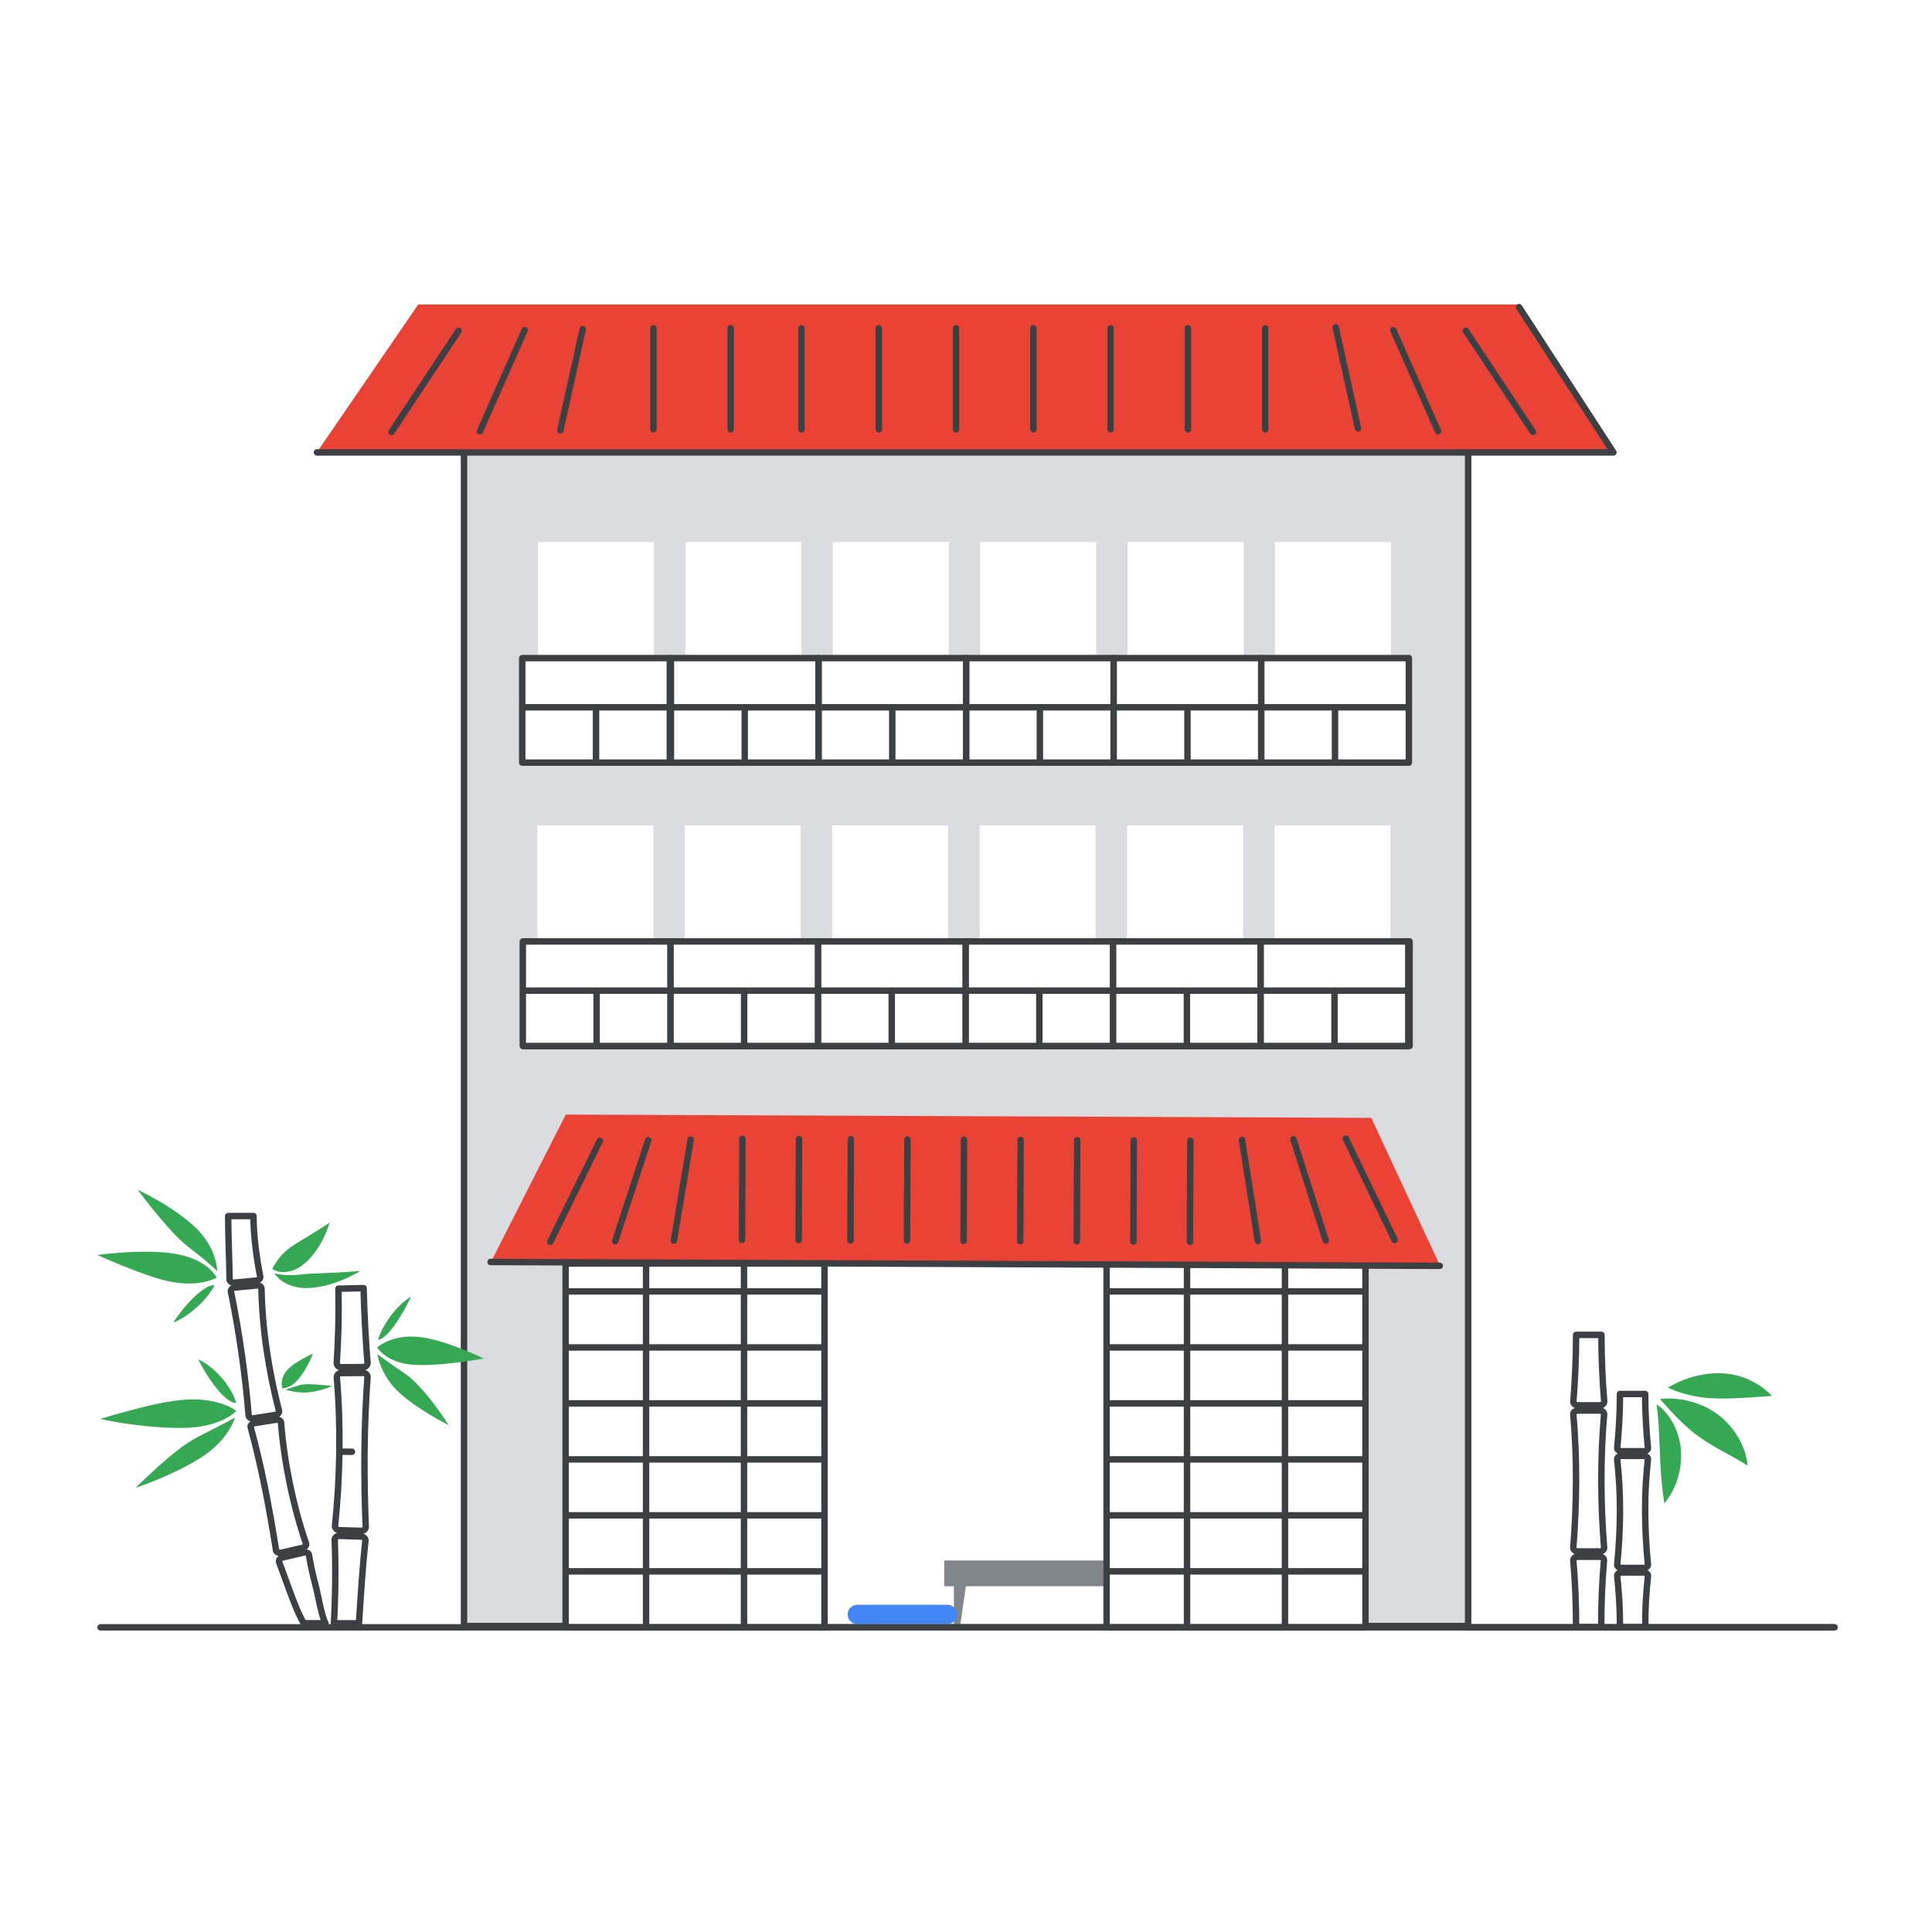 <?xml version="1.0" encoding="utf-8"?>
<!-- Generator: Adobe Illustrator 24.0.0, SVG Export Plug-In . SVG Version: 6.00 Build 0)  -->
<svg version="1.1" xmlns="http://www.w3.org/2000/svg" xmlns:xlink="http://www.w3.org/1999/xlink" x="0px" y="0px"
	 viewBox="0 0 300 300" style="enable-background:new 0 0 300 300;" xml:space="preserve">
<style type="text/css">
	.st0{fill-rule:evenodd;clip-rule:evenodd;fill:#FFFFFF;}
	.st1{fill:#FFFFFF;stroke:#3C4043;stroke-linecap:round;stroke-linejoin:round;stroke-miterlimit:10;}
	.st2{fill:#34A853;}
	.st3{fill-rule:evenodd;clip-rule:evenodd;fill:#FBBC04;}
	
		.st4{fill-rule:evenodd;clip-rule:evenodd;fill:none;stroke:#3C4043;stroke-linecap:round;stroke-linejoin:round;stroke-miterlimit:10;}
	
		.st5{fill-rule:evenodd;clip-rule:evenodd;fill:#FFFFFF;stroke:#3C4043;stroke-linecap:round;stroke-linejoin:round;stroke-miterlimit:10;}
	.st6{fill-rule:evenodd;clip-rule:evenodd;fill:#D2E3FC;}
	.st7{fill:#D2E3FC;}
	.st8{fill:#EA4335;}
	.st9{fill:none;stroke:#3C4043;stroke-linecap:round;stroke-linejoin:round;stroke-miterlimit:10;}
	.st10{fill:#FFFFFF;}
	.st11{fill:#D2E3FC;stroke:#D2E3FC;stroke-linecap:round;stroke-linejoin:round;stroke-miterlimit:10;}
	.st12{fill:#4285F4;}
	.st13{fill:#E8EAED;}
	.st14{fill:#FBBC04;}
	.st15{clip-path:url(#SVGID_2_);fill:none;stroke:#3C4043;stroke-linecap:round;stroke-linejoin:round;stroke-miterlimit:10;}
	.st16{clip-path:url(#SVGID_4_);fill:#FFFFFF;stroke:#3C4043;stroke-linecap:round;stroke-linejoin:round;stroke-miterlimit:10;}
	.st17{fill:#3C4043;}
	.st18{fill:#B31412;}
	.st19{clip-path:url(#SVGID_6_);fill:#EA4335;}
	.st20{clip-path:url(#SVGID_8_);fill:#EA4335;}
	.st21{clip-path:url(#SVGID_10_);fill:#EA4335;}
	.st22{clip-path:url(#SVGID_12_);}
	.st23{opacity:0.49;}
	.st24{clip-path:url(#SVGID_14_);}
	.st25{fill:#80868B;}
	.st26{fill:#4F5F8A;}
	.st27{fill:#221F20;}
	.st28{fill:#FFFFFF;stroke:#FFFFFF;stroke-linecap:round;stroke-linejoin:round;stroke-miterlimit:10;}
	.st29{fill:#B3642E;}
	.st30{fill:none;stroke:#EA4335;stroke-miterlimit:10;}
	.st31{fill:none;stroke:#FFFFFF;stroke-miterlimit:10;}
	.st32{fill:#F1F3F4;}
	.st33{fill:none;stroke:#3C4043;stroke-miterlimit:10;}
	.st34{fill:#DADCE0;stroke:#3C4043;stroke-miterlimit:10;}
	.st35{fill:none;}
	.st36{fill:#FAD2CF;}
	.st37{fill:none;stroke:#000000;stroke-miterlimit:10;}
	.st38{fill:#AECBFA;}
	.st39{fill:#F8BB16;}
	.st40{fill:#FDD663;}
	.st41{fill:#3C4043;stroke:#3C4043;stroke-linecap:round;stroke-linejoin:round;stroke-miterlimit:10;}
</style>
<g id="_x30_1_x5F_hero_image_that_includes_Google_Maps_for_Hotels">
</g>
<g id="_x30_2_x5F_16_icons_for_each_of_these_lodging_categories">
	<rect x="-11.5" y="-8" class="st0" width="316" height="316"/>
	<g>
		<rect x="72.05" y="59.77" class="st34" width="155.92" height="192.72"/>
		<rect x="89.12" y="191.31" class="st10" width="121.17" height="60"/>
		<rect x="90.79" y="191.31" class="st10" width="121.34" height="60.88"/>
		<polygon class="st25" points="149.12,252.31 148.12,252.31 148.12,245.31 150.12,245.31 		"/>
		<path class="st1" d="M36.39,199.17l3.39-0.32c0.38-0.04,0.66-0.34,0.63-0.58c-0.59-3.1-1.04-6.32-1.05-9.44h-3.93
			c0.01,3.38,0.18,6.64,0.22,9.88C35.67,198.96,36,199.21,36.39,199.17z"/>
		<path class="st1" d="M42.75,219.71c0.38-0.06,0.63-0.38,0.58-0.61c-0.8-3.09-1.45-6.26-1.92-9.46h0c-0.47-3.21-0.75-6.43-0.81-9.6
			c-0.02-0.24-0.36-0.48-0.73-0.44l-3.4,0.33c-0.38,0.04-0.66,0.35-0.62,0.59c0.65,3.16,1.21,6.39,1.67,9.63l0,0
			c0.47,3.23,0.83,6.49,1.09,9.68c0.03,0.25,0.39,0.47,0.76,0.41L42.75,219.71z"/>
		<path class="st1" d="M43.67,241.11l3.32-0.76c0.37-0.09,0.6-0.42,0.54-0.65c-1.04-3-1.87-6.13-2.53-9.3l0,0
			c-0.65-3.18-1.12-6.38-1.37-9.55c-0.03-0.24-0.37-0.46-0.76-0.4l-3.36,0.53c-0.39,0.06-0.65,0.38-0.59,0.61
			c0.85,3.11,1.59,6.3,2.24,9.52h0c0.64,3.21,1.2,6.44,1.71,9.64C42.93,241,43.3,241.2,43.67,241.11z"/>
		<path class="st1" d="M47.97,241.41c-0.05-0.23-0.43-0.42-0.79-0.34l-3.32,0.78c-0.37,0.09-0.59,0.43-0.53,0.66l1.7,4.67
			c0.62,1.59,1.15,3.14,2.13,4.88h3.39c-0.65-1.12-1.17-4.55-1.59-6.03C48.55,244.52,48.22,242.96,47.97,241.41z"/>
		<path class="st1" d="M52.29,211.68c-0.01,0.29,0.3,0.62,0.7,0.62l3.41-0.02c0.38,0,0.69-0.34,0.67-0.63
			c-0.31-3.82-0.51-7.73-0.61-11.63l-3.91,0.09C52.63,204,52.54,207.88,52.29,211.68z"/>
		<path class="st1" d="M56.4,213.19l-3.41,0.02c-0.39,0-0.71,0.33-0.69,0.62c0.32,3.8,0.45,7.69,0.4,11.58l1.95,0.02l-1.95-0.02
			c-0.06,3.89-0.28,7.76-0.68,11.56c-0.01,0.28,0.28,0.63,0.67,0.64l3.4,0.1c0.39,0.01,0.7-0.32,0.7-0.61
			c-0.15-3.83-0.23-7.74-0.19-11.64h0c0.04-3.91,0.19-7.81,0.47-11.64C57.09,213.51,56.78,213.18,56.4,213.19z"/>
		<path class="st1" d="M56.07,238.59l-3.4-0.1c-0.39-0.01-0.7,0.31-0.7,0.59c0.16,3.8,0.12,9.12-0.13,12.99h3.9
			c0.25-3.92,0.57-9.02,1.01-12.84C56.76,238.94,56.46,238.6,56.07,238.59z"/>
		<path class="st2" d="M62.84,213.27c-3.1-2.1-4.23-3.01-4.23-3.01c-0.01,0,0.42,3.28,3.4,6c2.97,2.71,7.66,5.03,7.64,5.03
			C69.67,221.29,65.98,215.38,62.84,213.27z"/>
		<path class="st2" d="M64.06,211.91c4.14,0.33,11.03-0.98,11.05-0.95c0-0.02-6.16-3.04-10.3-3.38c-4.14-0.34-6.23,1.65-6.24,1.65
			C58.56,209.24,59.91,211.57,64.06,211.91z"/>
		<path class="st2" d="M60.97,206.18c1.61-2.1,2.84-4.81,2.84-4.81c0,0-1.4,0.68-3.01,2.78c-1.61,2.1-2.1,3.86-2.1,3.86
			C58.7,208,59.35,208.27,60.97,206.18z"/>
		<path class="st2" d="M24.43,227.85c-1.91,1.73-3.37,3.17-3.37,3.17c0,0,1.69-0.54,3.81-1.45c2.12-0.9,4.73-2.15,6.73-3.5
			c4.01-2.7,4.88-5.96,4.89-5.96c0,0-1.52,0.88-5.67,2.96C28.73,224.12,26.35,226.12,24.43,227.85z"/>
		<path class="st2" d="M28.88,217.33c-2.65,0.15-5.97,0.96-8.63,1.67c-2.66,0.71-4.66,1.32-4.66,1.32c0,0,2.07,0.5,4.87,0.86
			c2.81,0.38,6.29,0.66,8.95,0.51c5.3-0.31,7.27-2.6,7.28-2.6C36.7,219.08,34.2,217.02,28.88,217.33z"/>
		<path class="st2" d="M30.79,211.08c0,0,1.3,2.74,3.16,4.88c1.86,2.13,2.71,1.88,2.72,1.88c0,0-0.4-1.79-2.27-3.93
			C32.52,211.78,30.79,211.08,30.79,211.08z"/>
		<path class="st2" d="M46.54,215.08c-1.56,0.43-2.17,0.74-2.17,0.72c0,0.01,1.59,0.51,3.26,0.42c0.84-0.06,1.77-0.25,2.56-0.49
			c0.79-0.25,1.4-0.53,1.4-0.53l-1.96-0.17C48.56,214.94,47.33,214.86,46.54,215.08z"/>
		<path class="st2" d="M44.61,212.73c-0.65,0.74-0.86,1.49-0.87,2.02c-0.02,0.53,0.13,0.85,0.12,0.85c0.03-0.01,1.28-0.04,2.37-1.33
			c0.57-0.66,1.22-1.68,1.67-2.54c0.46-0.86,0.68-1.55,0.68-1.55c0,0-0.64,0.31-1.48,0.75C46.29,211.39,45.24,212,44.61,212.73z"/>
		<path class="st2" d="M29.24,193.61c3.39,2.61,4.47,3.77,4.49,3.76c-0.02,0.01,0.05-3.37-3.23-6.61c-1.64-1.62-3.93-3.16-5.81-4.25
			c-1.88-1.09-3.3-1.76-3.3-1.76c0,0,1.12,1.55,2.69,3.44C25.62,190.07,27.53,192.31,29.24,193.61z"/>
		<path class="st2" d="M26.51,199.02c4.5,0.9,7.14-0.61,7.14-0.62c0,0.02-1.17-2.64-5.92-3.61c-4.77-1-12.61,0.08-12.61,0.08
			c0,0,1.76,0.81,4.05,1.73C21.47,197.52,24.25,198.58,26.51,199.02z"/>
		<path class="st2" d="M30.57,201.01c-2.06,1.81-3.67,4.36-3.67,4.36c0,0,1.53-0.49,3.57-2.3c2.05-1.81,2.85-3.46,2.84-3.47
			C33.33,199.61,32.64,199.2,30.57,201.01z"/>
		<path class="st2" d="M43.54,197.91c-0.67-0.1-0.93-0.2-0.93-0.2c0-0.01,0.3,0.56,1.12,1.16c0.81,0.6,2.22,1.2,4.09,1.14
			c1.87-0.05,3.97-0.66,5.52-1.33c1.57-0.66,2.63-1.34,2.63-1.34c0,0-1.55,0.15-3.43,0.25c-1.9,0.12-4.12,0.12-5.69,0.29
			C45.28,198.08,44.2,198,43.54,197.91z"/>
		<path class="st2" d="M43.47,197.49c0.81,0.13,2.09-0.02,3.4-0.97c1.32-0.94,2.54-2.62,3.26-4.05c0.73-1.44,1.03-2.6,1.04-2.6
			c0,0-1.01,0.68-2.3,1.47c-1.28,0.81-2.84,1.66-3.89,2.43c-1.04,0.78-1.64,1.55-2.06,2.17c-0.41,0.61-0.65,1.08-0.65,1.08
			C42.28,197.01,42.65,197.36,43.47,197.49z"/>
		<g>
			<path class="st1" d="M244.74,207.28c-0.01,3.49-0.16,6.97-0.43,10.38c-0.01,0.26,0.3,0.56,0.69,0.56h3.41
				c0.39,0,0.7-0.3,0.69-0.56c-0.28-3.41-0.43-6.9-0.43-10.38H244.74z"/>
			<path class="st1" d="M248.4,219.03h-3.41c-0.39,0-0.7,0.3-0.69,0.55c0.3,3.41,0.44,6.9,0.43,10.39h0
				c-0.01,3.48-0.16,6.97-0.43,10.38c-0.01,0.26,0.3,0.56,0.69,0.56h3.41c0.39,0,0.7-0.3,0.69-0.56c-0.28-3.41-0.43-6.9-0.43-10.38
				h0c-0.01-3.49,0.13-6.98,0.43-10.39C249.1,219.33,248.79,219.03,248.4,219.03z"/>
			<path class="st1" d="M248.4,241.73h-3.41c-0.39,0-0.7,0.29-0.69,0.55c0.3,3.41,0.44,6.9,0.43,10.39h3.91
				c-0.01-3.49,0.13-6.98,0.43-10.39C249.1,242.02,248.79,241.73,248.4,241.73z"/>
			<path class="st1" d="M251.55,216.46c-0.01,3.08-0.15,5.38-0.43,8.4c-0.01,0.23,0.29,0.49,0.68,0.49h3.41
				c0.39,0,0.69-0.26,0.68-0.49c-0.28-3.02-0.42-5.32-0.43-8.4H251.55z"/>
			<path class="st1" d="M255.21,226.07h-3.41c-0.39,0-0.69,0.26-0.68,0.49c0.29,3.02,0.43,4.93,0.43,8.01h0
				c-0.01,3.09-0.15,5.38-0.43,8.4c-0.01,0.24,0.29,0.5,0.68,0.5h3.41c0.39,0,0.69-0.26,0.68-0.5c-0.28-3.02-0.42-5.31-0.43-8.4h0
				c-0.01-3.08,0.13-4.99,0.43-8.01C255.91,226.33,255.6,226.07,255.21,226.07z"/>
			<path class="st1" d="M255.21,244.17h-3.41c-0.39,0-0.69,0.26-0.68,0.49c0.29,3.02,0.43,4.92,0.43,8.01h3.92
				c-0.01-3.09,0.13-4.99,0.43-8.01C255.91,244.43,255.6,244.17,255.21,244.17z"/>
			<path class="st2" d="M258.87,219.6c-0.88-1.09-1.65-1.53-1.64-1.54c-0.01,0,0.2,1.36,0.32,3.23c0.13,1.87,0.18,4.26,0.29,6.38
				c0.12,2.14,0.3,3.62,0.42,4.53c0.12,0.91,0.18,1.23,0.18,1.23c-0.01,0,0.84-0.9,1.56-2.5c0.73-1.59,1.25-3.92,0.97-6.22
				C260.69,222.42,259.73,220.67,258.87,219.6z"/>
			<path class="st2" d="M266.71,219.62c-2.02-1.5-4.33-2.16-6.06-2.37c-1.74-0.21-2.89,0.01-2.88,0c0,0,0.71,0.82,1.75,1.95
				c1.06,1.12,2.45,2.55,4.22,3.84c1.77,1.28,3.64,2.25,5.11,3.06c1.47,0.8,2.52,1.48,2.52,1.48c-0.01,0.01-0.03-1.2-0.69-2.83
				C270.03,223.13,268.74,221.11,266.71,219.62z"/>
			<path class="st2" d="M267.86,213.28c-2.31-0.21-4.6,0.3-6.22,0.92c-1.64,0.6-2.64,1.28-2.64,1.27c0,0,0.71,0.37,1.88,0.75
				c1.19,0.38,2.82,0.78,4.95,0.9c2.13,0.12,4.4-0.04,6.2-0.14c1.79-0.12,3.09-0.22,3.09-0.22
				C275.16,216.76,272.51,213.66,267.86,213.28z"/>
		</g>
		<polygon class="st8" points="235.8,47.31 64.95,47.31 49.22,70.25 250.53,70.25 		"/>
		<polygon class="st8" points="235.8,47.31 64.95,47.31 49.22,70.25 250.53,70.25 		"/>
		<polygon class="st8" points="235.87,47.31 65.02,47.31 49.29,70.25 250.6,70.25 		"/>
		<polyline class="st9" points="49.22,70.25 250.53,70.25 235.88,47.69 		"/>
		<g>
			<line class="st1" x1="101.46" y1="50.97" x2="101.46" y2="66.67"/>
		</g>
		<g>
			<line class="st1" x1="113.46" y1="50.97" x2="113.46" y2="66.67"/>
		</g>
		<g>
			<line class="st1" x1="124.46" y1="50.97" x2="124.46" y2="66.67"/>
		</g>
		<g>
			<line class="st1" x1="136.46" y1="50.97" x2="136.46" y2="66.67"/>
		</g>
		<g>
			<line class="st1" x1="148.46" y1="50.97" x2="148.46" y2="66.67"/>
		</g>
		<g>
			<line class="st1" x1="160.46" y1="50.97" x2="160.46" y2="66.67"/>
		</g>
		<g>
			<line class="st1" x1="172.46" y1="50.97" x2="172.46" y2="66.67"/>
		</g>
		<g>
			<line class="st1" x1="184.46" y1="50.97" x2="184.46" y2="66.67"/>
		</g>
		<g>
			<line class="st1" x1="196.46" y1="50.97" x2="196.46" y2="66.67"/>
		</g>
		<g>
			<line class="st1" x1="90.48" y1="51.12" x2="87.01" y2="66.82"/>
		</g>
		<g>
			<line class="st1" x1="81.47" y1="51.26" x2="74.53" y2="66.96"/>
		</g>
		<g>
			<line class="st1" x1="71.21" y1="51.37" x2="60.8" y2="67.07"/>
		</g>
		<g>
			<line class="st1" x1="207.4" y1="50.82" x2="210.87" y2="66.52"/>
		</g>
		<g>
			<line class="st1" x1="223.3" y1="66.96" x2="216.35" y2="51.26"/>
		</g>
		<g>
			<line class="st1" x1="238.03" y1="67.07" x2="227.62" y2="51.37"/>
		</g>
		<rect x="146.62" y="242.31" class="st25" width="28.5" height="4"/>
		<path class="st12" d="M133.12,249.19h14c0.83,0,1.5,0.67,1.5,1.5l0,0c0,0.83-0.67,1.5-1.5,1.5h-14c-0.83,0-1.5-0.67-1.5-1.5l0,0
			C131.62,249.86,132.3,249.19,133.12,249.19z"/>
		<g>
			<g>
				<rect x="87.83" y="196.19" class="st1" width="40.2" height="56.5"/>
				<g>
					<line class="st9" x1="100.32" y1="196.73" x2="100.32" y2="252.69"/>
					<line class="st9" x1="115.53" y1="196.73" x2="115.53" y2="252.69"/>
				</g>
				<line class="st9" x1="88.37" y1="235.3" x2="127.48" y2="235.3"/>
				<line class="st9" x1="88.37" y1="200.53" x2="127.48" y2="200.53"/>
				<line class="st9" x1="88.37" y1="196.19" x2="127.48" y2="196.19"/>
				<line class="st9" x1="88.37" y1="209.23" x2="127.48" y2="209.23"/>
				<line class="st9" x1="88.37" y1="217.92" x2="127.48" y2="217.92"/>
				<line class="st9" x1="88.37" y1="226.61" x2="127.48" y2="226.61"/>
				<line class="st9" x1="88.37" y1="244" x2="127.48" y2="244"/>
			</g>
			<g>
				<rect x="171.83" y="196.19" class="st1" width="40.2" height="56.5"/>
				<g>
					<line class="st9" x1="184.32" y1="196.73" x2="184.32" y2="252.69"/>
					<line class="st9" x1="199.53" y1="196.73" x2="199.53" y2="252.69"/>
				</g>
				<line class="st9" x1="172.37" y1="235.3" x2="211.48" y2="235.3"/>
				<line class="st9" x1="172.37" y1="200.53" x2="211.48" y2="200.53"/>
				<line class="st9" x1="172.37" y1="196.19" x2="211.48" y2="196.19"/>
				<line class="st9" x1="172.37" y1="209.23" x2="211.48" y2="209.23"/>
				<line class="st9" x1="172.37" y1="217.92" x2="211.48" y2="217.92"/>
				<line class="st9" x1="172.37" y1="226.61" x2="211.48" y2="226.61"/>
				<line class="st9" x1="172.37" y1="244" x2="211.48" y2="244"/>
			</g>
		</g>
		<g>
			<g>
				<g>
					<g>
						<rect x="150.12" y="146.19" class="st1" width="22.92" height="16.23"/>
						<line class="st9" x1="150.72" y1="153.83" x2="172.68" y2="153.83"/>
						<line class="st9" x1="161.58" y1="153.83" x2="161.58" y2="162.42"/>
					</g>
					<g>
						<rect x="173.04" y="146.19" class="st1" width="22.92" height="16.23"/>
						<line class="st9" x1="173.64" y1="153.83" x2="195.6" y2="153.83"/>
						<line class="st9" x1="184.5" y1="153.83" x2="184.5" y2="162.42"/>
					</g>
					<g>
						<rect x="195.96" y="146.19" class="st1" width="22.92" height="16.23"/>
						<line class="st9" x1="196.56" y1="153.83" x2="218.52" y2="153.83"/>
						<line class="st9" x1="207.42" y1="153.83" x2="207.42" y2="162.42"/>
					</g>
					<g>
						<rect x="127.21" y="146.19" class="st1" width="22.92" height="16.23"/>
						<line class="st9" x1="127.81" y1="153.83" x2="149.77" y2="153.83"/>
						<line class="st9" x1="138.67" y1="153.83" x2="138.67" y2="162.42"/>
					</g>
					<g>
						<rect x="104.29" y="146.19" class="st1" width="22.92" height="16.23"/>
						<line class="st9" x1="104.89" y1="153.83" x2="126.85" y2="153.83"/>
						<line class="st9" x1="115.75" y1="153.83" x2="115.75" y2="162.42"/>
					</g>
					<g>
						<rect x="81.38" y="146.19" class="st1" width="22.92" height="16.23"/>
						<line class="st9" x1="81.97" y1="153.83" x2="103.93" y2="153.83"/>
						<line class="st9" x1="92.83" y1="153.83" x2="92.83" y2="162.42"/>
					</g>
				</g>
			</g>
		</g>
		<line class="st9" x1="284.62" y1="252.69" x2="227.62" y2="252.69"/>
		<line class="st9" x1="284.88" y1="252.69" x2="15.62" y2="252.69"/>
		<g>
			<g>
				<rect x="83.53" y="84.17" class="st10" width="18.02" height="34.47"/>
				<rect x="106.42" y="84.17" class="st10" width="18.01" height="34.47"/>
				<rect x="129.31" y="84.17" class="st10" width="18.02" height="34.47"/>
				<rect x="152.2" y="84.17" class="st10" width="18.02" height="34.47"/>
				<rect x="175.09" y="84.17" class="st10" width="18.02" height="34.47"/>
				<rect x="197.98" y="84.17" class="st10" width="18.01" height="34.47"/>
			</g>
			<g>
				<g>
					<rect x="150.01" y="102.19" class="st1" width="22.92" height="16.23"/>
					<line class="st9" x1="150.61" y1="109.83" x2="172.57" y2="109.83"/>
					<line class="st9" x1="161.47" y1="109.83" x2="161.47" y2="118.42"/>
				</g>
				<g>
					<rect x="172.93" y="102.19" class="st1" width="22.92" height="16.23"/>
					<line class="st9" x1="173.53" y1="109.83" x2="195.49" y2="109.83"/>
					<line class="st9" x1="184.39" y1="109.83" x2="184.39" y2="118.42"/>
				</g>
				<g>
					<rect x="195.85" y="102.19" class="st1" width="22.92" height="16.23"/>
					<line class="st9" x1="196.44" y1="109.83" x2="218.4" y2="109.83"/>
					<line class="st9" x1="207.3" y1="109.83" x2="207.3" y2="118.42"/>
				</g>
				<g>
					<rect x="127.1" y="102.19" class="st1" width="22.92" height="16.23"/>
					<line class="st9" x1="127.69" y1="109.83" x2="149.65" y2="109.83"/>
					<line class="st9" x1="138.55" y1="109.83" x2="138.55" y2="118.42"/>
				</g>
				<g>
					<rect x="104.18" y="102.19" class="st1" width="22.92" height="16.23"/>
					<line class="st9" x1="104.78" y1="109.83" x2="126.74" y2="109.83"/>
					<line class="st9" x1="115.64" y1="109.83" x2="115.64" y2="118.42"/>
				</g>
				<g>
					<rect x="81.09" y="102.19" class="st1" width="22.92" height="16.23"/>
					<line class="st9" x1="81.69" y1="109.83" x2="103.65" y2="109.83"/>
					<line class="st9" x1="92.55" y1="109.83" x2="92.55" y2="118.42"/>
				</g>
			</g>
		</g>
		<g>
			<g>
				<rect x="83.44" y="128.17" class="st10" width="18.02" height="34.47"/>
				<rect x="106.33" y="128.17" class="st10" width="18.01" height="34.47"/>
				<rect x="129.22" y="128.17" class="st10" width="18.02" height="34.47"/>
				<rect x="152.12" y="128.17" class="st10" width="18.02" height="34.47"/>
				<rect x="175.01" y="128.17" class="st10" width="18.02" height="34.47"/>
				<rect x="197.9" y="128.17" class="st10" width="18.01" height="34.47"/>
			</g>
			<g>
				<g>
					<g>
						<g>
							<rect x="149.93" y="146.19" class="st1" width="22.92" height="16.23"/>
							<line class="st9" x1="150.52" y1="153.83" x2="172.49" y2="153.83"/>
							<line class="st9" x1="161.39" y1="153.83" x2="161.39" y2="162.42"/>
						</g>
						<g>
							<rect x="172.84" y="146.19" class="st1" width="22.92" height="16.23"/>
							<line class="st9" x1="173.44" y1="153.83" x2="195.4" y2="153.83"/>
							<line class="st9" x1="184.3" y1="153.83" x2="184.3" y2="162.42"/>
						</g>
						<g>
							<rect x="195.76" y="146.19" class="st1" width="22.92" height="16.23"/>
							<line class="st9" x1="196.36" y1="153.83" x2="218.32" y2="153.83"/>
							<line class="st9" x1="207.22" y1="153.83" x2="207.22" y2="162.42"/>
						</g>
						<g>
							<rect x="127.01" y="146.19" class="st1" width="22.92" height="16.23"/>
							<line class="st9" x1="127.61" y1="153.83" x2="149.57" y2="153.83"/>
							<line class="st9" x1="138.47" y1="153.83" x2="138.47" y2="162.42"/>
						</g>
						<g>
							<rect x="104.09" y="146.19" class="st1" width="22.92" height="16.23"/>
							<line class="st9" x1="104.69" y1="153.83" x2="126.65" y2="153.83"/>
							<line class="st9" x1="115.55" y1="153.83" x2="115.55" y2="162.42"/>
						</g>
						<g>
							<rect x="81.18" y="146.19" class="st1" width="22.92" height="16.23"/>
							<line class="st9" x1="81.77" y1="153.83" x2="103.74" y2="153.83"/>
							<line class="st9" x1="92.64" y1="153.83" x2="92.64" y2="162.42"/>
						</g>
					</g>
				</g>
			</g>
		</g>
		<polygon class="st8" points="212.93,173.58 87.85,173.07 76.23,195.96 223.62,196.56 		"/>
		<g>
			<g>
				<line class="st1" x1="115.28" y1="176.84" x2="115.22" y2="192.54"/>
			</g>
			<g>
				<line class="st1" x1="124.07" y1="176.87" x2="124.01" y2="192.57"/>
			</g>
			<g>
				<line class="st1" x1="132.12" y1="176.91" x2="132.06" y2="192.61"/>
			</g>
			<g>
				<line class="st1" x1="140.91" y1="176.94" x2="140.84" y2="192.64"/>
			</g>
			<g>
				<line class="st1" x1="149.69" y1="176.98" x2="149.63" y2="192.68"/>
			</g>
			<g>
				<line class="st1" x1="158.48" y1="177.01" x2="158.42" y2="192.71"/>
			</g>
			<g>
				<line class="st1" x1="167.27" y1="177.05" x2="167.2" y2="192.75"/>
			</g>
			<g>
				<line class="st1" x1="176.05" y1="177.08" x2="175.99" y2="192.79"/>
			</g>
			<g>
				<line class="st1" x1="184.84" y1="177.12" x2="184.77" y2="192.82"/>
			</g>
			<g>
				<line class="st1" x1="107.25" y1="176.95" x2="104.64" y2="192.64"/>
			</g>
			<g>
				<line class="st1" x1="100.65" y1="177.06" x2="95.51" y2="192.74"/>
			</g>
			<g>
				<line class="st1" x1="93.14" y1="177.15" x2="85.45" y2="192.82"/>
			</g>
		</g>
		<g>
			<g>
				<line class="st1" x1="192.85" y1="177" x2="195.33" y2="192.71"/>
			</g>
			<g>
				<line class="st1" x1="200.84" y1="176.9" x2="205.86" y2="192.62"/>
			</g>
			<g>
				<line class="st1" x1="208.99" y1="176.82" x2="216.56" y2="192.55"/>
			</g>
		</g>
		<line class="st9" x1="76.18" y1="195.96" x2="223.57" y2="196.56"/>
	</g>
</g>
<g id="_x30_3_x5F_Small_infographic">
</g>
<g id="_x30_4_x5F_Hero_Image_of_these_types_of_hotels">
</g>
<g id="_x30_5_x5F_infographic_of_these_types_of_actions">
</g>
<g id="_x30_6_x5F_show_icon__x23_1_from_infographic_above">
</g>
<g id="_x30_7_x5F_show_icon__x23_2_from_infographic_above">
</g>
<g id="_x30_8_x5F_show_icon__x23_3_from_infographic_above">
</g>
<g id="_x31_0_x5F_illustrations_for_each_scenario_below">
</g>
<g id="_x31_1_x5F_icons">
</g>
</svg>
